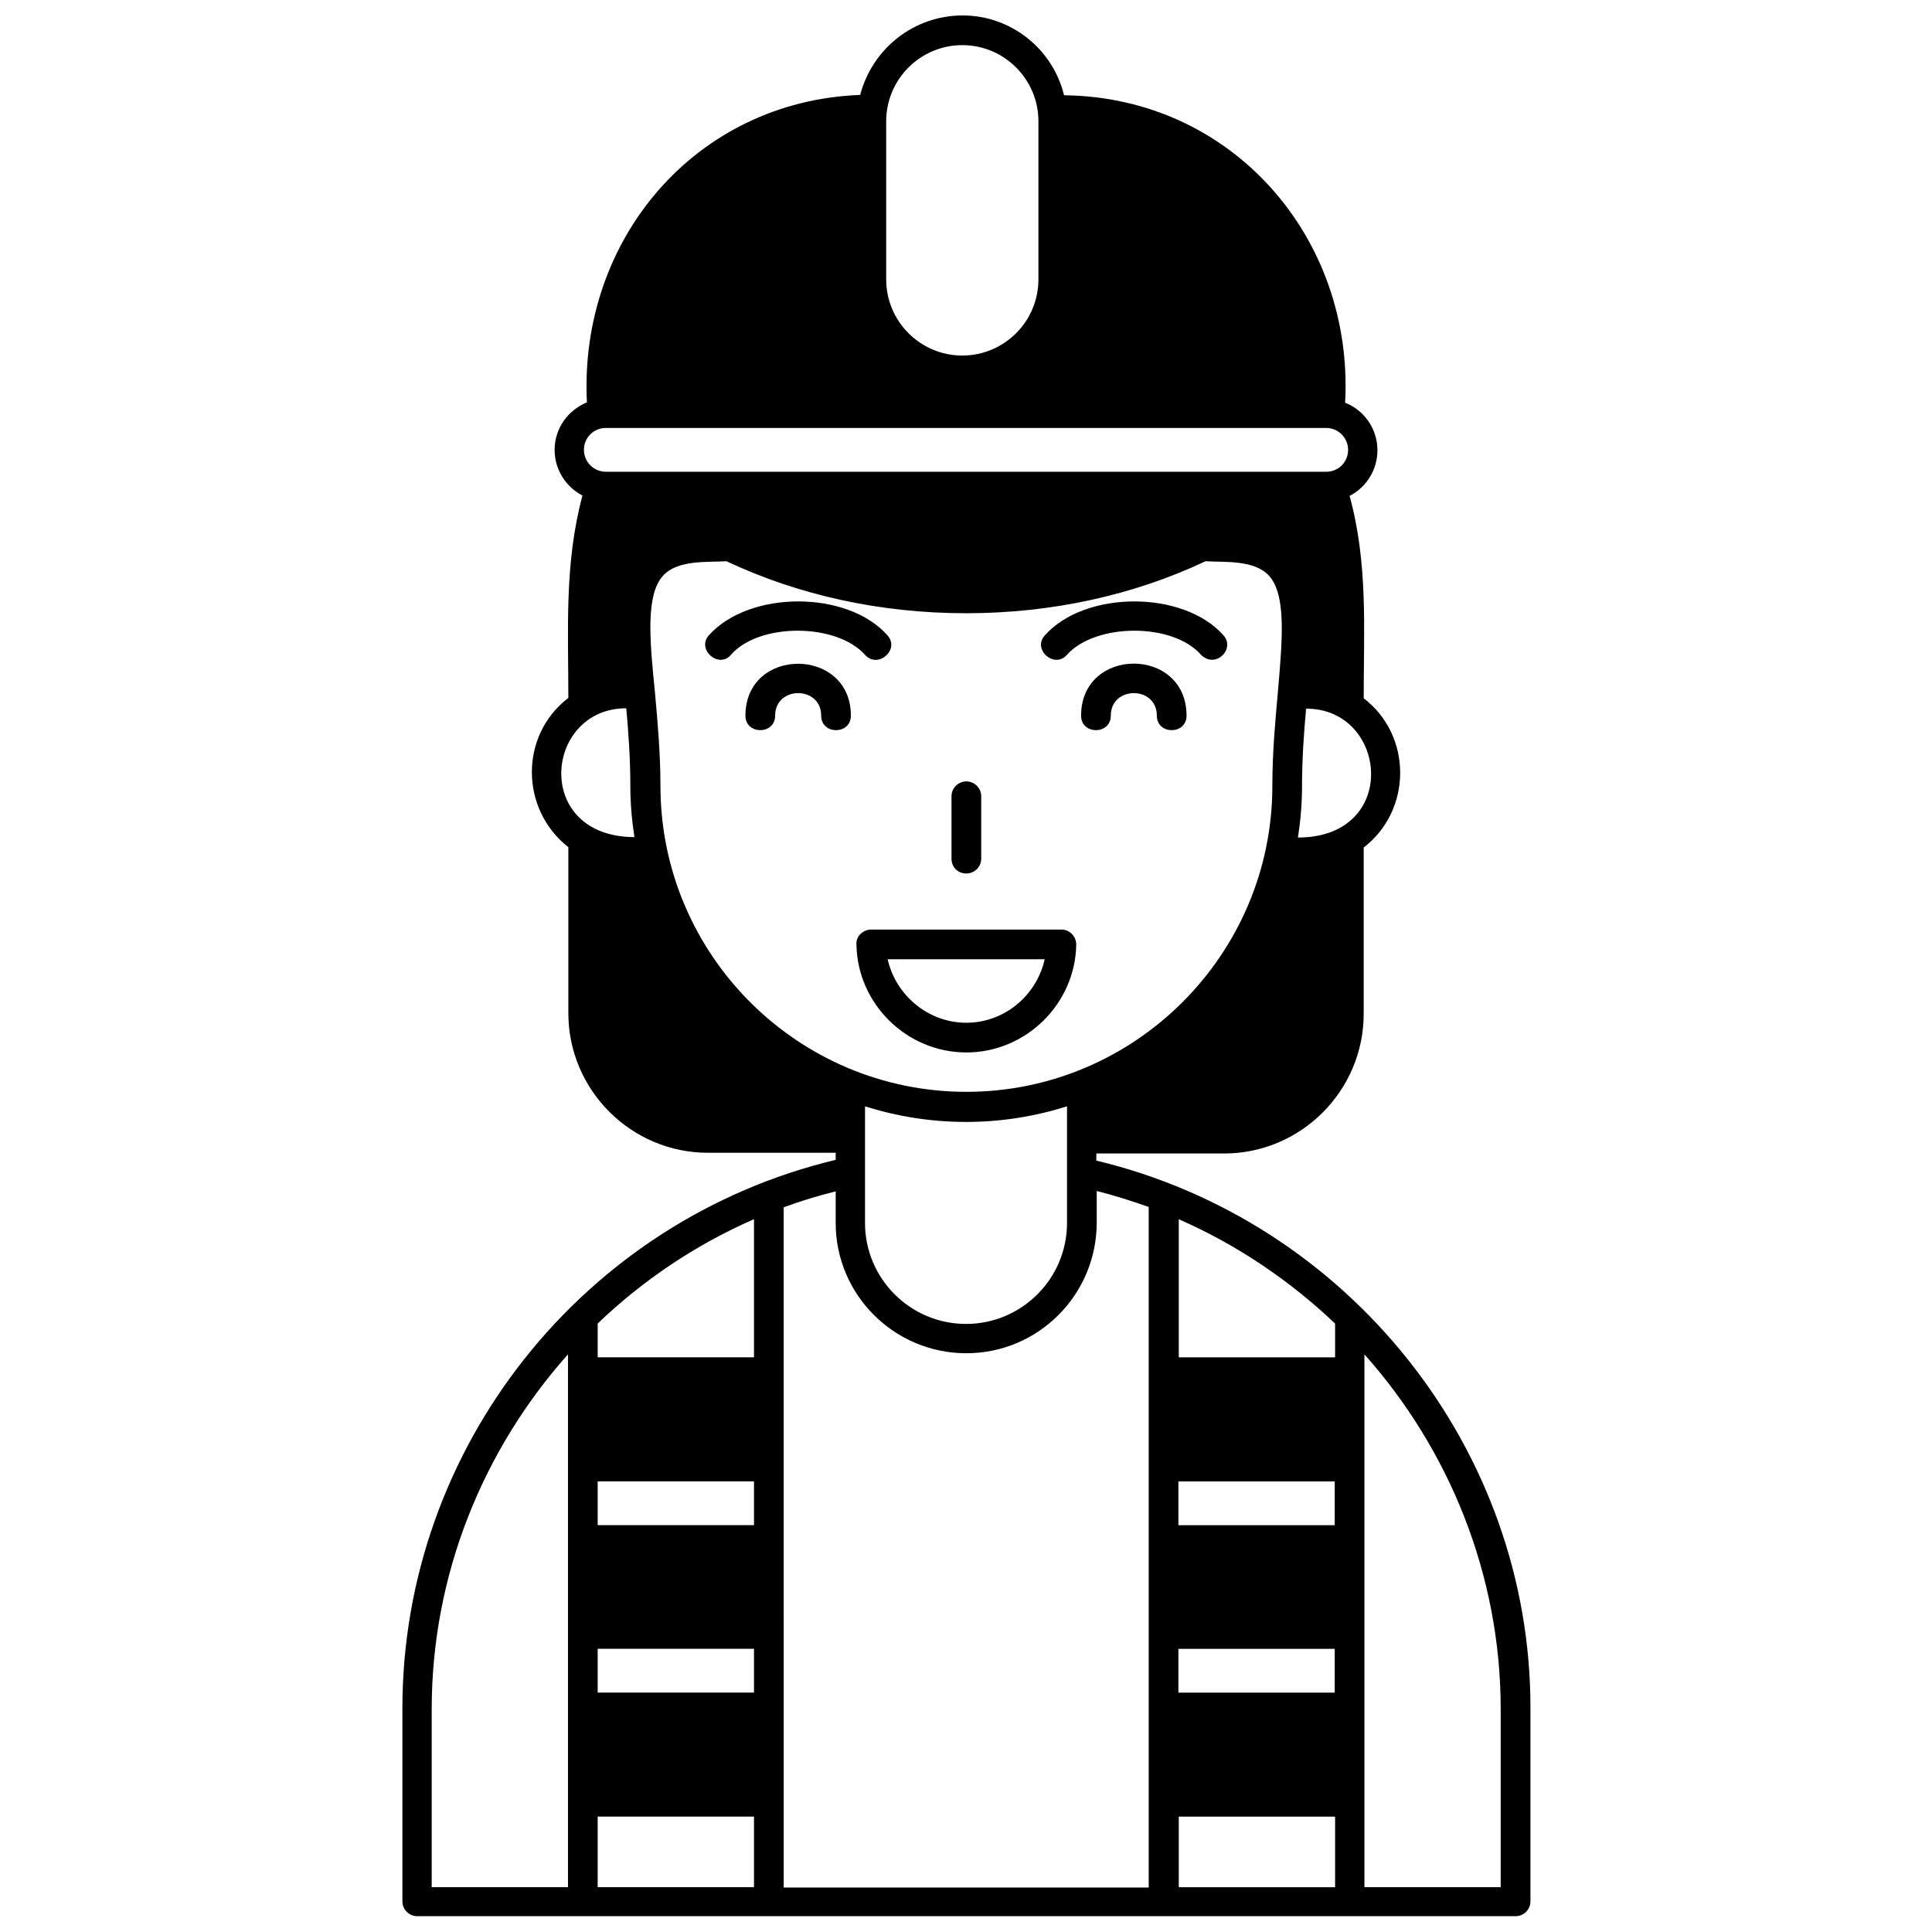 <?xml version="1.0" encoding="UTF-8"?>
<!-- Uploaded to: SVG Repo, www.svgrepo.com, Generator: SVG Repo Mixer Tools -->
<svg width="800px" height="800px" version="1.1" viewBox="144 144 512 512" xmlns="http://www.w3.org/2000/svg">
 <defs>
  <clipPath id="a">
   <path d="m250 148.09h300v503.81h-300z"/>
  </clipPath>
 </defs>
 <g clip-path="url(#a)">
  <path d="m434.54 451.56v-1.871h33.852c20.367 0 37-16.629 37-37v-44.082c12.891-9.938 12.891-29.719 0-39.559 0-18.402 1.18-35.719-3.738-53.629 4.43-2.262 7.379-6.887 7.379-12.102 0-5.707-3.543-10.629-8.562-12.594 2.363-43.789-30.012-80.984-74.488-81.477-2.953-12.199-13.973-21.152-26.863-21.152-13.086 0-24.008 8.953-27.16 21.059-43.789 1.672-74.586 38.473-72.422 81.477-5.019 2.066-8.562 6.887-8.562 12.594 0 5.312 3.051 9.84 7.379 12.102-4.82 18.008-3.738 35.324-3.738 53.629-12.988 9.938-12.793 29.52 0 39.559v43.984c0 20.367 16.629 37 37 37h33.852v1.871c-67.012 16.039-114.83 76.359-114.83 145.34v51.168c0 2.164 1.77 3.938 3.938 3.938h291.07c2.164 0 3.938-1.77 3.938-3.938v-51.168c0.094-68.785-48.219-129.11-115.04-145.14zm63.176 141.01h-41.426v-11.609h41.426zm0-44.379h-41.426v-11.609h41.426zm-41.328-44.477v-36.605c15.449 6.789 29.422 16.234 41.426 27.652v8.953zm0 121.72h41.426v18.695h-41.426zm-136.68-328.86c3.836-4.231 11.414-3.543 16.828-3.836 18.992 8.953 40.641 13.777 63.469 13.777s44.477-4.82 63.469-13.777c5.41 0.297 12.891-0.395 16.828 3.836 4.625 5.117 3.543 16.926 2.363 30.699-0.688 7.578-1.477 16.039-1.477 24.992 0 44.672-36.406 81.082-81.082 81.082-44.773 0-81.082-36.406-81.082-81.082 0-8.855-0.789-17.418-1.477-24.992-1.383-13.676-2.465-25.582 2.16-30.699zm53.531 140.62c8.461 2.656 17.418 4.133 26.766 4.133s18.301-1.477 26.766-4.133v30.898c0 14.762-12.004 26.766-26.766 26.766s-26.766-12.004-26.766-26.766zm114.73-71.242c0.688-4.43 1.082-8.953 1.082-13.578 0-7.184 0.492-14.168 1.082-20.566 21.648-0.102 24.992 34.145-2.164 34.145zm-109.12-189.82c0-11.121 9.055-20.172 20.172-20.172 11.121 0 20.172 9.055 20.172 20.172v41.918c0 11.121-9.055 20.172-20.172 20.172-11.121 0-20.172-9.055-20.172-20.172zm-74.293 81.281h190.9c3.148 0 5.805 2.559 5.805 5.805s-2.559 5.805-5.805 5.805h-190.9c-3.148 0-5.805-2.559-5.805-5.805s2.559-5.805 5.805-5.805zm5.41 74.289c0.59 6.394 1.082 13.48 1.082 20.566 0 4.625 0.395 9.152 1.082 13.578-27.059-0.098-23.91-34.145-2.164-34.145zm90.137 170.92c19.09 0 34.539-15.547 34.539-34.637v-8.363c4.723 1.18 9.25 2.656 13.777 4.231v180.37h-96.727l-0.004-180.27c4.527-1.672 9.055-3.051 13.777-4.231v8.363c0 18.992 15.449 34.539 34.637 34.539zm-56.285 89.938h-41.426v-11.609h41.426zm0-44.379h-41.426v-11.609h41.426zm0-44.477h-41.426v-8.953c11.906-11.414 25.879-20.859 41.426-27.652zm-41.426 121.72h41.426v18.695h-41.426zm-43.984-28.535c0-35.523 13.578-68.684 36.113-93.973v141.2h-36.113zm283.29 47.23h-36.113v-141.2c22.535 25.289 36.113 58.547 36.113 93.973zm-145.54-272.57v-16.531c0-2.164 1.77-3.938 3.938-3.938 2.164 0 3.938 1.77 3.938 3.938v16.531c0 2.164-1.77 3.938-3.938 3.938-2.266-0.004-3.938-1.676-3.938-3.938zm29.129 18.793h-50.383c-2.164 0-4.133 1.77-3.938 4.035 0.297 15.742 13.383 28.535 29.125 28.535s28.832-12.793 29.125-28.535c0.004-2.164-1.668-4.035-3.93-4.035zm-25.191 24.699c-10.137 0-18.695-7.281-20.859-16.828h41.625c-2.168 9.645-10.73 16.828-20.766 16.828zm20.859-102.73c10.727-11.906 36.605-11.906 47.23 0 3.344 3.641-2.066 9.055-5.902 5.215-7.477-8.562-27.945-8.461-35.523 0-3.344 3.836-9.348-1.477-5.805-5.215zm-89.051 0c10.727-11.906 36.605-11.906 47.23 0 3.543 3.836-2.559 9.055-5.902 5.215-7.578-8.461-28.043-8.562-35.523 0-3.246 3.836-9.25-1.477-5.805-5.215zm37.59 21.352c0 5.117-7.871 5.117-7.871 0 0-7.969-12.203-7.969-12.203 0 0 5.117-7.871 5.117-7.871 0-0.004-18.398 27.945-18.301 27.945 0zm88.953 0c0 5.117-7.871 5.117-7.871 0 0-7.969-12.203-7.969-12.203 0 0 5.117-7.871 5.117-7.871 0 0-18.398 27.945-18.398 27.945 0z"/>
 </g>
</svg>